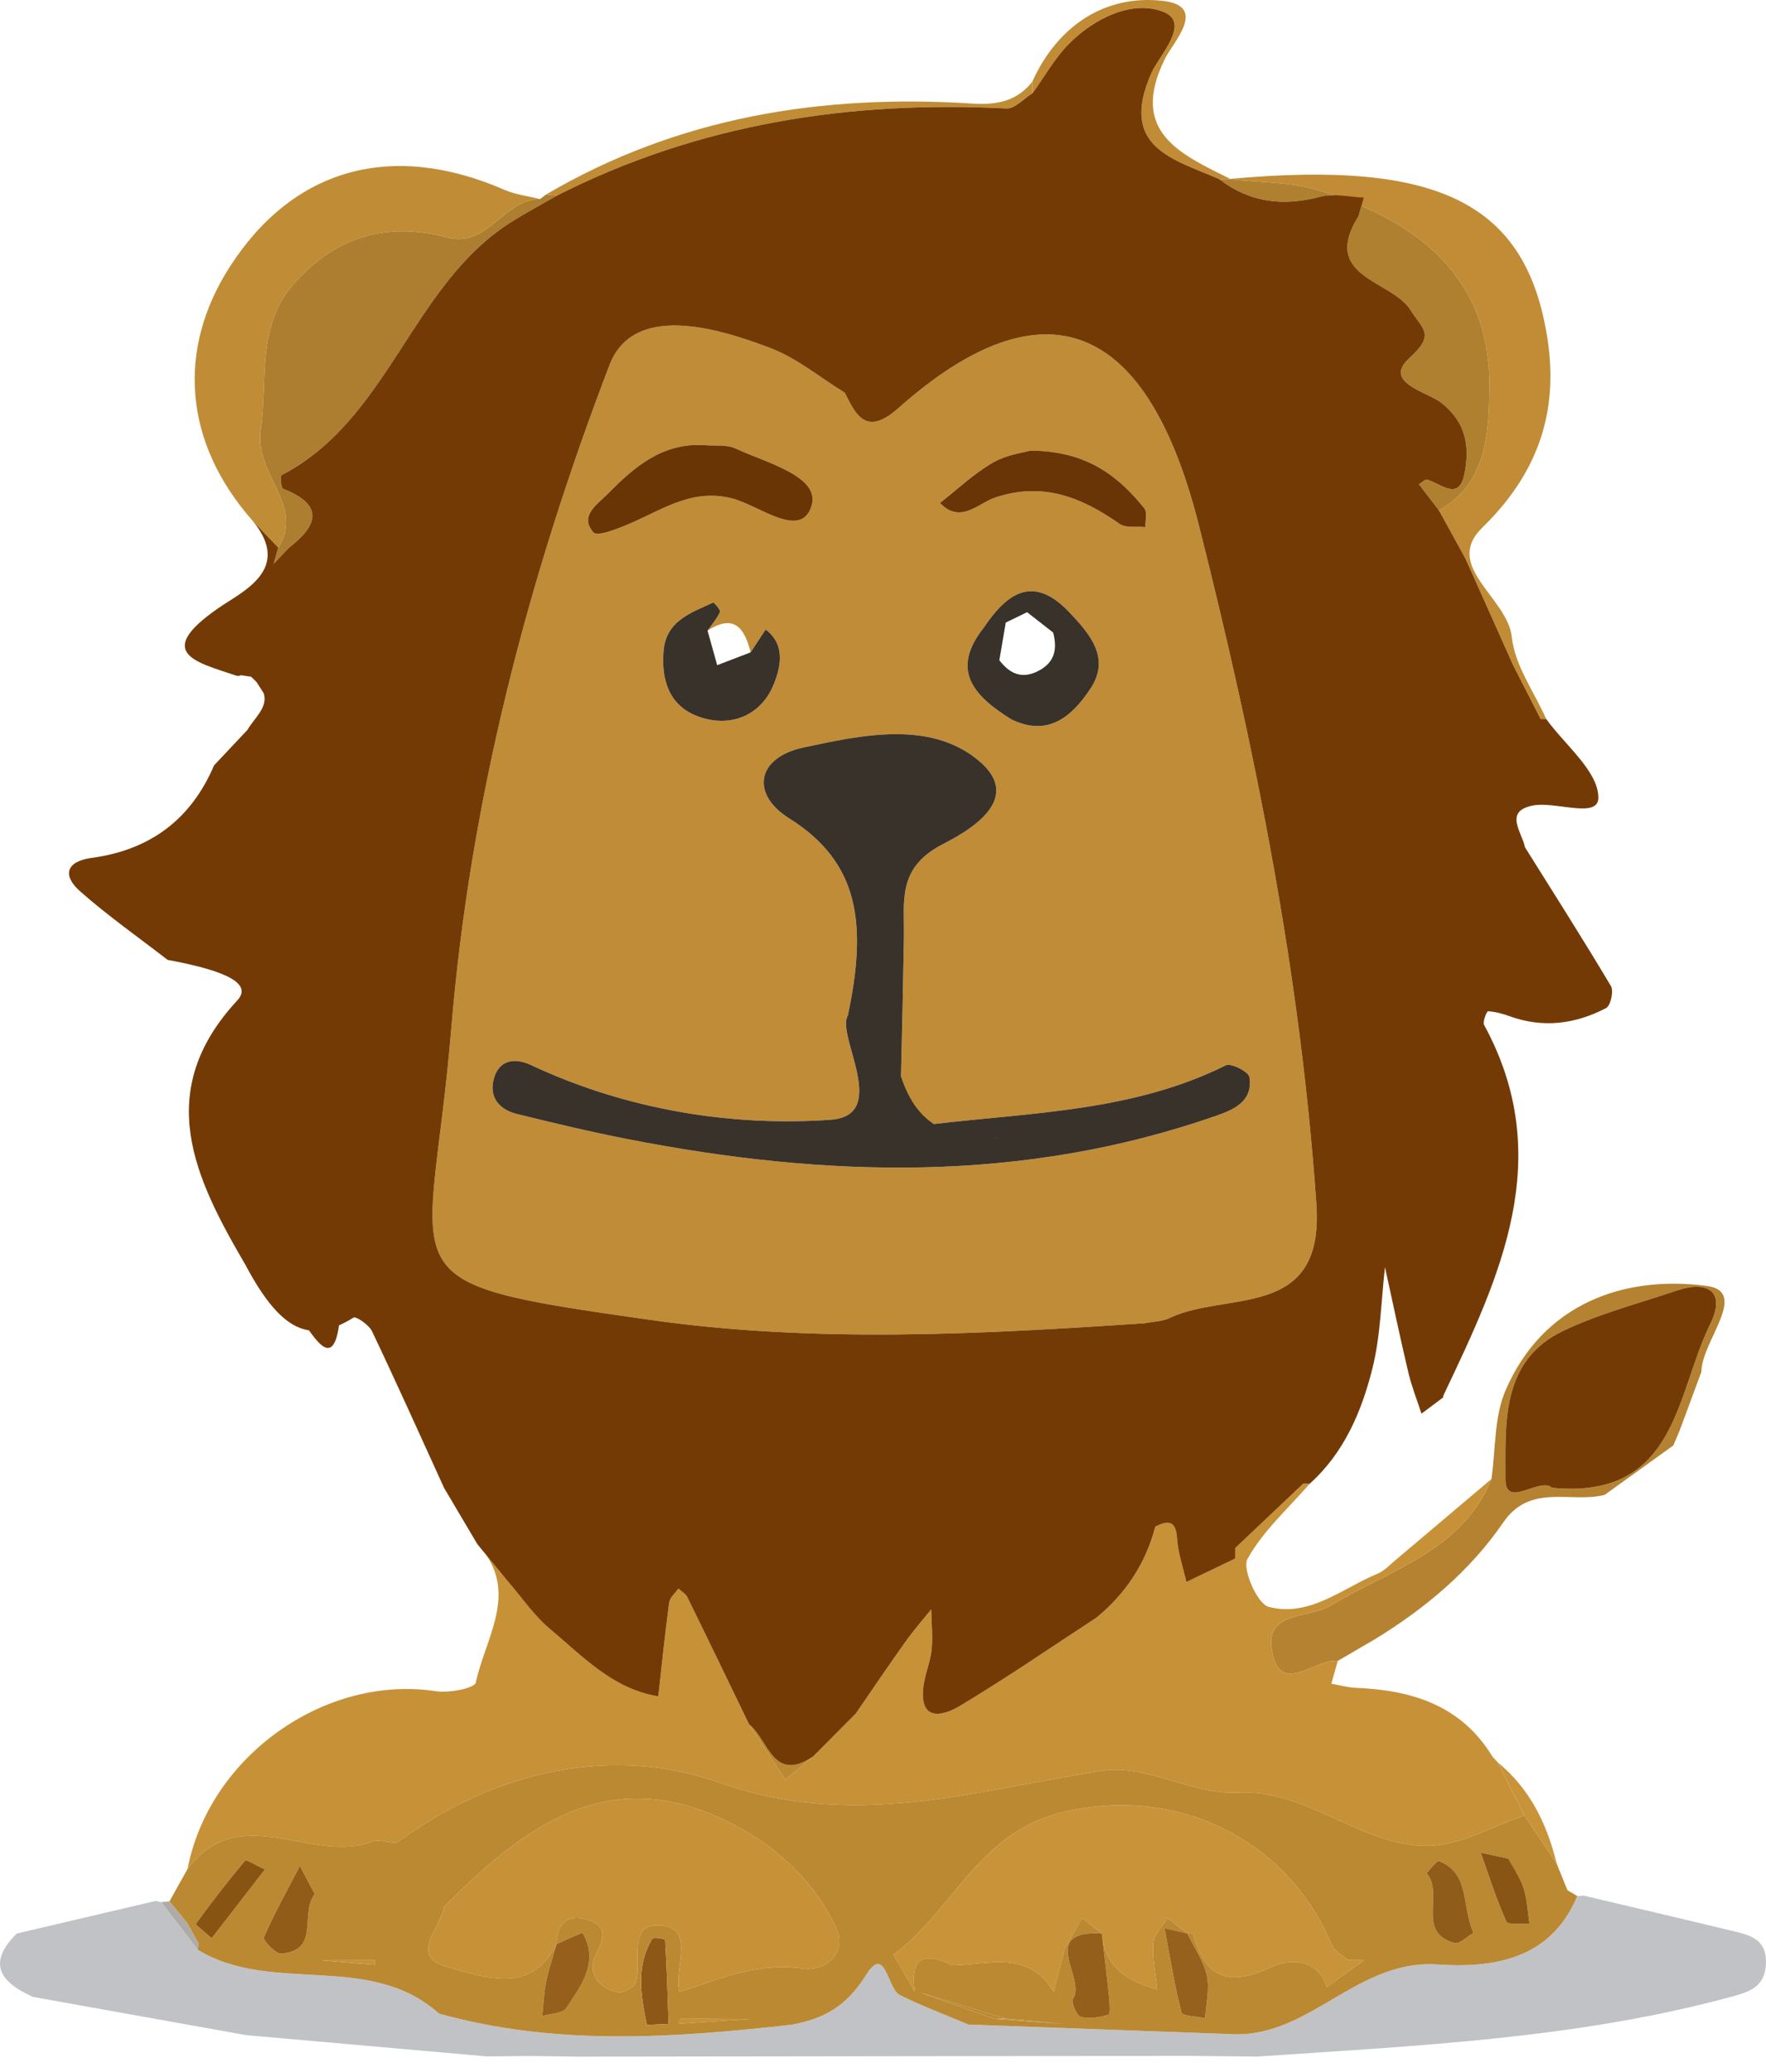 <?xml version="1.0" encoding="utf-8"?>
<!-- Generator: Adobe Illustrator 16.0.0, SVG Export Plug-In . SVG Version: 6.00 Build 0)  -->
<!DOCTYPE svg PUBLIC "-//W3C//DTD SVG 1.1//EN" "http://www.w3.org/Graphics/SVG/1.1/DTD/svg11.dtd">
<svg version="1.1" id="Layer_1" xmlns="http://www.w3.org/2000/svg" xmlns:xlink="http://www.w3.org/1999/xlink" x="0px" y="0px"
	 width="330.224px" height="387.35px" viewBox="0 0 330.224 387.35" enable-background="new 0 0 330.224 387.35"
	 xml:space="preserve">
<path fill-rule="evenodd" clip-rule="evenodd" fill="none" d="M108.037,384.418c4.676,0.977,9.352,1.953,14.028,2.932
	c-9.666,0-19.331,0-28.997,0c-0.659-0.99-1.317-1.98-1.976-2.971c2.661-0.029,5.322-0.057,7.984-0.086
	C102.063,384.334,105.05,384.377,108.037,384.418z"/>
<path fill-rule="evenodd" clip-rule="evenodd" fill="#B58231" d="M314.072,267.402c-0.392,0.924-0.782,1.848-1.174,2.771
	c-4.286,3.084-8.572,6.166-12.858,9.248c-6.328,1.588-13.889-2.229-18.942,5.137c-6.247,9.105-14.626,16.1-24.029,21.855
	c-2.306,1.344-4.613,2.689-6.92,4.033c-4.313-0.521-11.228,7.152-12.403-2.586c-0.809-6.701,7.159-5.363,11.154-7.797
	c10.904-6.645,24.463-10.104,29.984-23.617c0.809-5.549,0.486-11.584,2.633-16.555c7.07-16.373,22.322-21.545,37.592-19.537
	c8.098,1.066-0.977,10.398-0.965,16.082l-0.016,0.021C316.776,260.105,315.425,263.754,314.072,267.402z M290.242,278.096
	c23.385,2.215,23.1-17.572,29.553-30.605c2.933-5.92-0.242-8.305-6.372-6.232c-7.078,2.391-14.406,4.289-21.107,7.488
	c-11.844,5.652-10.755,17.588-10.811,27.748C281.476,282.146,287.994,275.965,290.242,278.096z"/>
<path fill-rule="evenodd" clip-rule="evenodd" fill="#AFABA6" d="M37.169,363.297c-0.071,0.371-0.143,0.742-0.216,1.115
	c-2.273-2.959-4.546-5.918-6.818-8.875c0.52-0.053,1.039-0.107,1.561-0.162c1.114,1.361,2.225,2.723,3.336,4.084
	C35.745,360.738,36.458,362.018,37.169,363.297z"/>
<path fill-rule="evenodd" clip-rule="evenodd" fill="#C08D36" d="M47.276,97.384C34.228,82.62,33.102,65.262,42.929,49.932
	c11.873-18.521,30.319-23.635,51.442-14.433c2.06,0.897,4.397,1.158,6.606,1.715c-6.776-0.032-9.759,9.178-17.286,7.181
	c-11.154-2.958-20.567-0.317-28.394,8.24c-7.478,8.176-5.173,18.065-6.532,27.673c-1.214,8.578,8.273,14.111,3.278,22.057
	C50.455,100.705,48.865,99.045,47.276,97.384z"/>
<path fill-rule="evenodd" clip-rule="evenodd" fill="#AE7E30" d="M52.044,102.365c4.996-7.945-4.492-13.479-3.278-22.057
	c1.359-9.608-0.945-19.498,6.532-27.673c7.826-8.558,17.239-11.199,28.394-8.24c7.527,1.997,10.51-7.213,17.286-7.181
	c0.387-0.293,0.775-0.584,1.161-0.876c0.684,0.064,1.368,0.129,2.052,0.192c-2.94,1.694-5.954,3.276-8.809,5.103
	C76.88,53.47,72.753,78.375,52.642,88.819c-0.291,0.151-0.098,2.389,0.305,2.547c7.649,3.01,6.578,6.762,1.09,11.004
	c-0.96,1.009-1.919,2.019-2.88,3.028C51.452,104.387,51.748,103.376,52.044,102.365z"/>
<path fill-rule="evenodd" clip-rule="evenodd" fill="#C18C35" d="M230.028,33.438c38.951-3.548,55.35,4.453,59.312,29.747
	c2.135,13.622-1.617,25.147-12.155,35.423c-7.446,7.261,4.741,13.064,5.515,20.509c0.545,5.257,4.174,10.193,6.424,15.272
	c-0.349-0.004-0.697-0.007-1.047-0.011c-1.711-3.345-3.421-6.691-5.131-10.038c-2.977-6.653-5.953-13.306-8.928-19.959
	c-1.655-3.003-3.311-6.007-4.965-9.011c9.221-5.025,9.314-15.252,9.443-22.822c0.356-20.913-13.808-31.553-32.26-37.06
	c-5.152-1.537-10.813-1.372-16.241-1.988L230.028,33.438z"/>
<path fill-rule="evenodd" clip-rule="evenodd" fill="#C08D36" d="M104.191,36.531c-0.685-0.064-1.369-0.129-2.053-0.193
	c24.723-14.511,51.642-18.782,79.817-16.972c4.419,0.283,8.204-0.455,11.062-4.072c0.027,0.704,0.054,1.407,0.08,2.11
	c-1.635,1.004-3.318,2.951-4.898,2.87C158.835,18.779,130.652,23.135,104.191,36.531z"/>
<path fill-rule="evenodd" clip-rule="evenodd" fill="#C18C35" d="M193.1,17.404c-0.027-0.703-0.054-1.406-0.081-2.11
	c4.723-10.509,13.647-16.316,24.311-15.146c8.65,0.949,2.092,7.612,0.482,10.876c-6.744,13.676,2.964,17.795,12.217,22.412
	c0,0.001-0.032,0.064-0.032,0.064c-0.678-0.014-1.355-0.027-2.032-0.04c-8.628-3.737-18.828-5.946-12.635-19.863
	c1.426-3.207,7.391-9.292,2.271-11.364c-5.734-2.322-12.97,1.094-17.846,6.09C197.161,10.985,195.294,14.354,193.1,17.404z"/>
<path fill-rule="evenodd" clip-rule="evenodd" fill="#743A06" d="M290.242,278.096c-2.248-2.131-8.767,4.051-8.737-1.602
	c0.056-10.16-1.033-22.096,10.811-27.748c6.701-3.199,14.029-5.098,21.107-7.488c6.13-2.072,9.305,0.312,6.372,6.232
	C313.342,260.523,313.627,280.311,290.242,278.096z"/>
<g>
	<path fill="#C79138" d="M90.792,290.472c-0.446-0.633-0.956-1.265-1.553-1.896C89.757,289.208,90.274,289.84,90.792,290.472z"/>
	<path fill="#C79138" d="M280.049,329.398c-0.318-0.344-0.637-0.688-0.954-1.033c-5.855-9.654-15.132-12.465-25.641-12.891
		c-1.511-0.062-3.006-0.506-4.508-0.771c0.401-1.418,0.802-2.838,1.202-4.256c-4.313-0.521-11.228,7.152-12.403-2.586
		c-0.809-6.701,7.159-5.363,11.154-7.797c10.904-6.645,24.463-10.104,29.986-23.619c-5.904,4.992-11.81,9.984-17.715,14.977
		c-1.168,0.916-2.203,2.152-3.523,2.699c-6.666,2.762-12.842,8.248-20.454,6.209c-2.104-0.564-4.95-7.1-3.931-8.939
		c2.9-5.225,7.621-9.438,11.626-14.049c-0.383-0.025-0.767-0.049-1.149-0.072c-4.248,4.021-8.495,8.041-12.742,12.061
		c0,0.654-0.001,1.309-0.002,1.963c-3.048,1.465-6.097,2.928-9.146,4.393c-0.608-2.697-1.561-5.373-1.735-8.1
		c-0.215-3.361-1.611-3.506-4.073-2.234l-0.001,0.002c-1.811,6.865-5.519,12.506-11,16.996c-8.51,5.551-16.883,11.332-25.6,16.535
		c-3.276,1.955-7.609,2.895-6.746-3.758c0.296-2.283,1.286-4.486,1.512-6.77c0.246-2.486-0.027-5.027-0.074-7.543
		c-1.607,2.004-3.314,3.938-4.801,6.027c-3.16,4.436-6.205,8.951-9.298,13.436c-1.098,5.221-1.365,7.583-1.104,8.287
		c-0.263-0.703,0.005-3.065,1.103-8.289c-2.662,2.678-5.325,5.355-7.988,8.035c-1.734,1.447-3.471,2.895-5.206,4.344
		c-2.249-3.445-4.499-6.893-6.749-10.338c-3.844-7.939-7.67-15.887-11.562-23.803c-0.319-0.646-1.095-1.07-1.659-1.598
		c-0.598,0.867-1.6,1.68-1.726,2.611c-0.789,5.832-1.382,11.689-2.04,17.539c-8.498-1.363-14.122-7.467-20.243-12.588
		c-3.03-2.535-5.318-5.955-7.942-8.975c-1.375-1.679-2.75-3.355-4.125-5.032c5.675,8.028-0.142,16.111-1.825,24.034
		c-0.226,1.059-4.998,1.982-7.455,1.607c-20.745-3.164-42.399,12.188-46.435,33.215c9.819-13.098,23.503-0.67,34.667-5.178
		c1.377-0.557,3.765,0.799,4.791,0.047c18.285-13.402,40.107-18.006,60.003-10.992c25.43,8.967,47.978,1.33,71.895-2.264
		c7.854-1.18,16.576,4.521,24.749,4.104c13.561-0.693,23.365,10.221,36.045,9.957c5.976-0.125,11.88-3.662,17.815-5.652
		C283.378,336.033,281.714,332.715,280.049,329.398z M158.981,328.672c-0.009-0.015-0.016-0.035-0.024-0.052
		C158.965,328.637,158.972,328.657,158.981,328.672z"/>
</g>
<path fill-rule="evenodd" clip-rule="evenodd" fill="#723901" d="M38.994,196.275c-0.229,6.326-0.458,12.65-0.687,18.977
	C38.537,208.926,38.766,202.6,38.994,196.275z"/>
<path fill-rule="evenodd" clip-rule="evenodd" fill="#C99339" d="M291.089,348.355c-2.016-3.002-4.031-6.004-6.047-9.006
	c-1.664-3.316-3.328-6.635-4.993-9.951C286.098,334.34,289.274,340.951,291.089,348.355z"/>
<path fill-rule="evenodd" clip-rule="evenodd" fill="#C1C2C5" d="M324.366,361.02c-9.404-2.277-18.826-4.473-28.241-6.701
	c-0.397,0.025-0.795,0.051-1.191,0.076c-4.954,11.916-15.749,13.49-26.164,12.793c-14.824-0.996-23.683,13.322-37.81,13.047
	c-16.627-0.605-33.254-1.211-49.881-1.818c-4.284-1.814-8.654-3.455-12.819-5.514c-2.339-1.154-2.679-9.564-6.282-3.793
	c-3.711,5.943-7.92,8.229-13.909,9.332c-22.093,2.48-44.158,4.023-65.981-2.072c-13.005-11.684-31.292-3.434-45.134-11.957
	c-2.272-2.959-4.545-5.918-6.817-8.875c-0.355-0.07-0.71-0.145-1.065-0.219c-8.646,2.029-17.293,4.059-25.94,6.088
	c-5.721,5.67-2.938,9.162,3.03,11.842c13.296,2.385,26.592,4.768,39.887,7.152c0-0.001,0.001-0.002,0.002-0.003l0,0
	c0-0.001,0.001-0.002,0.001-0.003c0,0.001-0.001,0.002-0.001,0.003c15.015,1.327,30.029,2.654,45.044,3.981
	c2.661-0.029,5.322-0.057,7.984-0.086c2.987,0.041,5.974,0.084,8.96,0.125c37.992-0.049,75.983-0.098,113.976-0.145
	c4.359,0.043,8.721,0.088,13.082,0.133c29.907-2.062,59.916-3.312,89.076-11.299c3.214-0.881,5.855-1.91,6.043-6.053
	C330.415,362.66,327.513,361.781,324.366,361.02z"/>
<path fill-rule="evenodd" clip-rule="evenodd" fill="#8D5717" d="M120.948,378.479c-1.099-5.484-2.113-10.982,1.048-16.146
	c0.195-0.32,2.375,0.078,2.383,0.217c0.306,5.244,0.466,10.498,0.646,15.75C123.666,378.357,122.307,378.418,120.948,378.479z"/>
<path fill-rule="evenodd" clip-rule="evenodd" fill="#BA8932" d="M171.96,372.396c5.369,1.641,10.736,3.281,16.105,4.922
	c-0.676,0.014-1.352,0.029-2.027,0.045C181.345,375.707,176.653,374.053,171.96,372.396z"/>
<path fill-rule="evenodd" clip-rule="evenodd" fill="#C79138" d="M74.115,367.367c3.648,2.336,7.297,4.674,10.946,7.012
	C81.413,372.041,77.764,369.703,74.115,367.367z"/>
<path fill-rule="evenodd" clip-rule="evenodd" fill="#C79138" d="M85.048,374.369c3.333,0.982,6.667,1.965,10.001,2.947
	C91.715,376.334,88.381,375.352,85.048,374.369z"/>
<path fill-rule="evenodd" clip-rule="evenodd" fill="#C79138" d="M131.069,377.336c3.016,0.02,6.031,0.041,9.047,0.061
	c-4.359,0.291-8.719,0.582-13.079,0.873c0.013-0.305,0.024-0.607,0.033-0.91C128.404,377.352,129.736,377.344,131.069,377.336z"/>
<path fill-rule="evenodd" clip-rule="evenodd" fill="#C99339" d="M186.038,377.363c0.676-0.016,1.352-0.031,2.027-0.045
	c3.658,0.332,7.316,0.664,10.975,0.996C194.706,377.996,190.372,377.68,186.038,377.363z"/>
<path fill-rule="evenodd" clip-rule="evenodd" fill="#C79138" d="M70.058,366.375c0.007,0.291,0.007,0.582,0,0.871
	c-3.323-0.281-6.646-0.561-9.968-0.838C63.414,366.396,66.736,366.387,70.058,366.375z"/>
<path fill-rule="evenodd" clip-rule="evenodd" fill="#8E4804" d="M104.054,90.383c-1.325,3.67-2.651,7.338-3.978,11.007
	C101.403,97.721,102.729,94.053,104.054,90.383z"/>
<path fill-rule="evenodd" clip-rule="evenodd" fill="#AF802F" d="M254.044,40.394c0.32-1.156,0.639-2.312,0.959-3.467
	c-2.704-0.096-5.575-0.827-8.078-0.165c-6.947,1.839-13.221,1.146-18.961-3.301c0.677,0.014,1.354,0.027,2.032,0.041
	c5.428,0.616,11.089,0.451,16.241,1.988c18.452,5.507,32.616,16.147,32.26,37.06c-0.129,7.57-0.223,17.797-9.443,22.822
	c-1.24-1.615-2.48-3.23-3.72-4.845c0.52-0.306,1.137-0.969,1.543-0.859c2.56,0.696,5.922,4.145,6.962-1.106
	c0.971-4.903,0.479-9.496-4.369-13.31c-2.533-1.993-10.964-3.725-5.957-8.282c4.943-4.499,2.567-5.299,0.25-9.009
	C260.243,52.321,246.817,51.875,254.044,40.394z"/>
<path fill-rule="evenodd" clip-rule="evenodd" fill="#BA8932" d="M140.089,322.316c3.588,2.791,4.429,11.059,11.955,5.994
	c-1.734,1.447-3.471,2.895-5.206,4.344C144.589,329.209,142.339,325.762,140.089,322.316z"/>
<path fill-rule="evenodd" clip-rule="evenodd" fill="#C79138" d="M104.08,363.361c-4.915,9.766-13.604,6.09-20.313,4.334
	c-7.403-1.939-1.436-7.387-0.693-11.338c14.548-14.51,30.026-26.713,52.121-16.301c9.051,4.266,16.74,10.859,21.09,20.148
	c2.452,5.236-2.482,8.311-6.035,7.777c-8.486-1.273-15.664,1.883-23.178,4.357c-1.198-4.268,3.023-11.635-3.183-12.422
	c-6.83-0.865-3.705,6.736-5.024,10.643c-0.314,0.93-2.399,2.066-3.36,1.834c-3.885-0.943-5.85-3.83-3.905-7.451
	c1.875-3.49,1.325-5.402-2.239-6.26c-3.634-0.873-5.209,1.207-5.285,4.678H104.08z"/>
<path fill-rule="evenodd" clip-rule="evenodd" fill="#C99339" d="M252.048,366.35c-1.017-0.893-2.516-1.586-2.979-2.707
	c-8.452-20.459-29.925-30.15-50.979-24.75c-15.225,3.904-20.069,18.434-31.025,26.465c1.336,2.311,2.672,4.619,4.008,6.928
	c-0.986-6.344,1.627-7.584,6.987-4.928c6.798-0.111,14.32-2.973,18.991,4.998c0.666-2.668,1.332-5.336,1.997-8.002
	c1.098-1.953,2.194-3.904,3.292-5.855c1.229,0.959,2.456,1.92,3.684,2.881l-0.006,0.006c0.515,6.4,4.929,8.947,10.365,10.484
	c-0.287-2.9-0.943-5.832-0.717-8.691c0.129-1.615,1.708-3.115,2.635-4.668c1.238,0.957,2.478,1.912,3.717,2.869l-0.004,0.01
	c0.344-0.01,0.688-0.021,1.031-0.031c2.249,8.383,6.729,10.092,14.752,6.299c2.923-1.383,8.527-1.965,10.292,3.779
	c2.321-1.678,4.642-3.354,6.962-5.031C254.051,366.387,253.05,366.367,252.048,366.35z"/>
<path fill-rule="evenodd" clip-rule="evenodd" fill="#BA8932" d="M293.103,353.32c-0.672-1.654-1.342-3.309-2.014-4.965
	c-2.016-3.002-4.031-6.004-6.047-9.006c-5.936,1.99-11.84,5.527-17.815,5.652c-12.68,0.264-22.484-10.65-36.045-9.957
	c-8.173,0.418-16.895-5.283-24.749-4.104c-23.917,3.594-46.465,11.23-71.895,2.264c-19.896-7.014-41.718-2.41-60.003,10.992
	c-1.025,0.752-3.413-0.604-4.791-0.047c-11.165,4.508-24.849-7.92-34.667,5.178c-1.128,2.016-2.256,4.031-3.381,6.047
	c1.114,1.361,2.225,2.723,3.336,4.084c0.713,1.279,1.425,2.559,2.137,3.838c-0.071,0.371-0.143,0.742-0.215,1.115
	c13.841,8.523,32.128,0.273,45.133,11.957c21.824,6.096,43.888,4.553,65.981,2.072c5.989-1.104,10.198-3.389,13.909-9.332
	c3.604-5.771,3.943,2.639,6.282,3.793c4.165,2.059,8.535,3.699,12.819,5.514c16.627,0.607,33.254,1.213,49.881,1.818
	c14.127,0.275,22.985-14.043,37.81-13.047c10.415,0.697,21.21-0.877,26.164-12.793C294.325,354.035,293.714,353.68,293.103,353.32z
	 M282.01,347.393l-0.015-0.002c0.04,0.287,0.106,0.545,0.187,0.788c0.012,0.036,0.021,0.074,0.034,0.109
	c0.082,0.229,0.183,0.437,0.297,0.628c0.019,0.031,0.037,0.061,0.057,0.091c0.123,0.192,0.259,0.37,0.411,0.529
	c0.007,0.007,0.014,0.013,0.02,0.019c0.165,0.17,0.343,0.322,0.536,0.46c0.533,0.92,1.023,1.854,1.341,2.843
	c0.688,2.141,0.775,4.477,1.124,6.727c-1.496-0.107-4.027,0.25-4.318-0.396c-1.874-4.178-3.258-8.574-4.803-12.898
	C278.591,346.656,280.299,347.023,282.01,347.393z M269.1,347.869c5.831,2.316,4.151,8.285,6.43,13.426
	c-1.228,0.691-2.597,2.129-3.526,1.887c-7.258-1.904-1.938-9.197-5.201-12.982C266.729,350.115,268.683,347.705,269.1,347.869z
	 M83.073,356.357c14.548-14.51,30.026-26.713,52.121-16.301c9.051,4.266,16.74,10.859,21.09,20.148
	c2.452,5.236-2.482,8.311-6.035,7.777c-8.486-1.273-15.664,1.883-23.178,4.357c-1.198-4.268,3.023-11.635-3.183-12.422
	c-6.83-0.865-3.705,6.736-5.024,10.643c-0.314,0.93-2.399,2.066-3.36,1.834c-3.885-0.943-5.85-3.83-3.905-7.451
	c1.875-3.49,1.325-5.402-2.239-6.26c-3.634-0.873-5.209,1.207-5.285,4.678c1.703-0.719,4.802-2.223,4.904-2.041
	c3.068,5.455-0.298,9.793-3.081,14.01c-0.685,1.037-2.96,1.023-4.505,1.492c0.235-2.17,0.313-4.373,0.746-6.504
	c0.478-2.354,1.279-4.641,1.939-6.957c-4.915,9.766-13.604,6.09-20.313,4.334C76.364,365.756,82.331,360.309,83.073,356.357z
	 M58.844,354.01c-2.865,3.822,1.109,10.5-6.236,11.154c-1.05,0.094-3.483-2.533-3.269-3.025c1.993-4.561,4.426-8.93,6.731-13.355
	C56.978,350.494,57.885,352.203,58.844,354.01z M36.616,359.621c2.932-4.072,6.031-8.025,9.248-11.879
	c0.152-0.182,1.596,0.713,3.67,1.684c-3.707,4.787-6.826,8.818-9.945,12.848C38.551,361.355,36.535,359.732,36.616,359.621z
	 M60.091,366.408c-4.356-0.381-8.714-0.764-13.071-1.145c-1.631-0.648-3.261-1.297-4.892-1.943c1.631,0.646,3.261,1.295,4.892,1.943
	C51.377,365.645,55.734,366.027,60.091,366.408c3.323-0.012,6.645-0.021,9.967-0.033c0.007,0.291,0.007,0.582,0,0.871
	C66.736,366.965,63.413,366.686,60.091,366.408z M120.948,378.479c-8.633-0.389-17.267-0.775-25.9-1.162
	c-3.333-0.982-6.667-1.965-10-2.947c3.333,0.982,6.667,1.965,10.001,2.947C103.681,377.703,112.315,378.09,120.948,378.479
	c-1.099-5.484-2.113-10.982,1.048-16.146c0.195-0.32,2.375,0.078,2.383,0.217c0.306,5.243,0.466,10.497,0.646,15.748h0
	C123.666,378.357,122.307,378.418,120.948,378.479z M127.038,378.27c0.013-0.305,0.024-0.607,0.033-0.91
	c1.333-0.008,2.666-0.016,3.999-0.023c3.016,0.02,6.031,0.041,9.047,0.061C135.757,377.688,131.397,377.979,127.038,378.27z
	 M171.96,372.396c5.369,1.641,10.736,3.281,16.105,4.92c3.622,0.331,7.244,0.659,10.866,0.988
	c-4.298-0.313-8.595-0.628-12.893-0.941C181.345,375.707,176.653,374.053,171.96,372.396z M248.091,371.436
	c-6.878,5.88-14.553,6.832-22.392,6.77C233.538,378.268,241.213,377.315,248.091,371.436c-1.766-5.744-7.37-5.162-10.293-3.779
	c-8.023,3.793-12.503,2.084-14.752-6.299c-0.344,0.01-0.688,0.021-1.031,0.031c1.268,2.602,3.045,5.092,3.652,7.842
	c0.557,2.52-0.15,5.32-0.301,7.996c-1.538-0.332-4.253-0.359-4.43-1.045c-1.339-5.186-2.18-10.498-3.177-15.77
	c1.42,0.322,2.839,0.645,4.259,0.967c-1.239-0.957-2.479-1.912-3.717-2.869c-0.927,1.553-2.506,3.053-2.635,4.668
	c-0.227,2.859,0.43,5.791,0.717,8.691c-5.437-1.537-9.851-4.084-10.365-10.484c0.451,3.885,0.938,7.768,1.334,11.656
	c0.124,1.217,0.299,3.414-0.058,3.525c-1.646,0.51-3.579,0.844-5.184,0.41c-0.791-0.213-1.882-2.773-1.489-3.348
	c2.584-3.775-6.646-12.838,5.402-12.25c-1.228-0.961-2.455-1.922-3.684-2.881c-1.098,1.951-2.194,3.902-3.292,5.855
	c-0.665,2.666-1.331,5.334-1.997,8.002c-4.671-7.971-12.193-5.109-18.991-4.998c-5.36-2.656-7.974-1.416-6.987,4.928
	c-1.336-2.309-2.672-4.617-4.008-6.928c10.956-8.031,15.801-22.561,31.025-26.465c21.054-5.4,42.526,4.291,50.979,24.75
	c0.463,1.121,1.962,1.814,2.979,2.707c1.002,0.018,2.003,0.037,3.004,0.055C252.731,368.082,250.411,369.758,248.091,371.436z"/>
<path fill-rule="evenodd" clip-rule="evenodd" fill="#905C1A" d="M275.529,361.295c-1.228,0.691-2.597,2.129-3.526,1.887
	c-7.258-1.904-1.938-9.197-5.201-12.982c-0.072-0.084,1.881-2.494,2.298-2.33C274.931,350.186,273.251,356.154,275.529,361.295z"/>
<path fill-rule="evenodd" clip-rule="evenodd" fill="#885514" d="M281.995,347.391c0.986,1.812,2.262,3.535,2.882,5.467
	c0.688,2.141,0.775,4.477,1.124,6.727c-1.496-0.107-4.027,0.25-4.318-0.396c-1.874-4.178-3.258-8.574-4.803-12.898
	c1.711,0.367,3.42,0.734,5.131,1.104C282.01,347.393,281.995,347.391,281.995,347.391z"/>
<path fill-rule="evenodd" clip-rule="evenodd" fill="#945F1A" d="M206.019,361.385c0.451,3.885,0.938,7.768,1.334,11.656
	c0.124,1.217,0.299,3.414-0.058,3.525c-1.646,0.51-3.579,0.844-5.184,0.41c-0.791-0.213-1.882-2.773-1.489-3.348
	c2.584-3.775-6.646-12.838,5.402-12.25L206.019,361.385z"/>
<path fill-rule="evenodd" clip-rule="evenodd" fill="#96611C" d="M222.015,361.389c1.268,2.602,3.045,5.092,3.652,7.842
	c0.557,2.52-0.15,5.32-0.301,7.996c-1.538-0.332-4.253-0.359-4.43-1.045c-1.339-5.186-2.18-10.498-3.177-15.77
	c1.42,0.322,2.839,0.645,4.259,0.967L222.015,361.389z"/>
<path fill-rule="evenodd" clip-rule="evenodd" fill="#915B18" d="M58.844,354.01c-2.865,3.822,1.109,10.5-6.236,11.154
	c-1.05,0.094-3.483-2.533-3.269-3.025c1.993-4.561,4.426-8.93,6.731-13.355C56.978,350.494,57.885,352.203,58.844,354.01z"/>
<path fill-rule="evenodd" clip-rule="evenodd" fill="#875412" d="M49.534,349.426c-3.707,4.787-6.826,8.818-9.945,12.848
	c-1.038-0.918-3.054-2.541-2.973-2.652c2.932-4.072,6.031-8.025,9.248-11.879C46.016,347.561,47.459,348.455,49.534,349.426z"/>
<path fill-rule="evenodd" clip-rule="evenodd" fill="#965F1B" d="M104.076,363.361c1.703-0.719,4.802-2.223,4.904-2.041
	c3.068,5.455-0.298,9.793-3.081,14.01c-0.685,1.037-2.96,1.023-4.505,1.492c0.235-2.17,0.313-4.373,0.746-6.504
	c0.478-2.354,1.279-4.641,1.939-6.957H104.076z"/>
<path fill-rule="evenodd" clip-rule="evenodd" fill="#C18C37" d="M157.983,73.42c2.281,4.714,4.249,7.971,10.055,2.822
	c23.3-20.662,45.178-21.515,56.151,21.983c10.552,41.828,18.976,83.772,21.962,126.854c1.512,21.816-16.793,16.176-27.42,21.266
	c-1.414,0.678-3.153,0.678-4.742,0.992c-30.837,2.064-61.683,3.729-92.46-0.641c-51.138-7.262-41.104-6.623-37.151-54.375
	c3.542-42.801,14.327-84.22,29.582-124.059c4.395-11.475,19.547-7.24,30.111-3.199C149.046,66.968,153.366,70.582,157.983,73.42z
	 M183.962,117.312c-6.426,8.11-1.643,12.896,5.076,17.106c7.014,3.484,11.524-0.644,14.875-5.716
	c3.787-5.735-0.119-10.187-3.963-14.261C193.167,107.299,188.306,110.871,183.962,117.312z M132.307,117.872
	c0.808-1.153,1.758-2.241,2.325-3.501c0.152-0.339-1.143-1.808-1.296-1.736c-4.152,1.935-8.816,3.382-9.263,9.136
	c-0.479,6.184,1.597,11.003,7.883,12.578c5.631,1.41,10.518-1.182,12.639-6.244c1.25-2.988,2.51-7.457-1.42-10.436
	c-0.938,1.422-1.877,2.843-2.816,4.264C139.245,117.465,137.312,114.625,132.307,117.872z M158.534,189.836
	c-2.247,3.705,8.02,18.678-3.256,19.467c-18.678,1.305-38.216-1.904-56.001-10.232c-2.883-1.35-5.869-1.092-6.905,2.449
	c-1.015,3.471,0.907,5.863,4.267,6.693c6.875,1.697,13.771,3.346,20.72,4.703c37.107,7.248,73.979,8.295,110.3-4.447
	c3.556-1.246,6.628-2.91,5.965-7.15c-0.155-0.996-3.448-2.668-4.389-2.199c-17.687,8.811-37.084,8.812-56.015,11.139
	c-2.76,0.34-4.939-0.701-4.857-4.135c0.246-10.295,0.491-20.592,0.662-30.89c0.111-6.68-1.359-12.953,7.154-17.382
	c4.129-2.149,15.819-8.26,6.752-15.744c-9.056-7.473-21.742-4.748-32.713-2.382c-8.727,1.88-9.917,8.676-2.658,13.233
	C160.55,161.115,162.231,172.441,158.534,189.836z M192.675,84.232c-1.146,0.343-4.414,0.73-7.029,2.246
	c-3.555,2.06-6.611,4.981-9.883,7.533c3.818,4.018,7.188,0.03,10.336-1.019c8.921-2.971,16.146-0.046,23.241,4.924
	c1.178,0.824,3.204,0.438,4.838,0.612c-0.046-1.196,0.39-2.78-0.212-3.526C209.011,88.869,203.104,84.272,192.675,84.232z
	 M131.675,83.206c-7.788-0.481-13.047,4.045-17.994,9.064c-1.983,2.013-5.441,4.164-2.704,7.25c0.77,0.869,4.897-0.83,7.262-1.862
	c5.955-2.6,11.328-6.356,18.637-4.503c5.056,1.28,12.933,7.833,14.881,1.367c1.663-5.521-8.508-8.014-14.203-10.688
	C135.867,83.042,133.649,83.384,131.675,83.206z"/>
<path fill-rule="evenodd" clip-rule="evenodd" fill="#6F3701" d="M267.347,127.131"/>
<path fill-rule="evenodd" clip-rule="evenodd" fill="#6F3701" d="M266.757,123.837"/>
<path fill-rule="evenodd" clip-rule="evenodd" fill="#743A06" d="M301.231,184.316c-5.2-8.739-10.674-17.315-16.068-25.938
	c-0.568-2.854-4.041-6.741,1.488-7.819c4.244-0.828,12.27,2.577,12.23-1.505c-0.049-4.919-6.23-9.78-9.758-14.665
	c-0.349-0.004-0.697-0.007-1.047-0.011c-1.711-3.345-3.421-6.691-5.131-10.038c-2.977-6.653-5.953-13.306-8.928-19.959
	c-1.655-3.003-3.311-6.007-4.965-9.011c-1.24-1.615-2.48-3.23-3.72-4.845c0.52-0.306,1.137-0.969,1.543-0.859
	c2.56,0.696,5.922,4.145,6.962-1.106c0.971-4.903,0.479-9.496-4.369-13.31c-2.533-1.993-10.964-3.725-5.957-8.282
	c4.943-4.499,2.567-5.299,0.25-9.009c-3.52-5.638-16.945-6.084-9.719-17.565c0.32-1.156,0.639-2.312,0.959-3.467
	c-2.704-0.096-5.575-0.827-8.078-0.165c-6.947,1.839-13.221,1.146-18.961-3.301c-8.628-3.736-18.828-5.945-12.635-19.862
	c1.426-3.207,7.391-9.292,2.271-11.364c-5.734-2.322-12.97,1.094-17.846,6.09c-2.594,2.66-4.461,6.03-6.656,9.079
	c-1.635,1.004-3.318,2.951-4.898,2.87c-29.365-1.495-57.548,2.861-84.01,16.257c-2.94,1.694-5.954,3.276-8.809,5.103
	C76.88,53.47,72.753,78.375,52.642,88.819c-0.291,0.151-0.098,2.389,0.305,2.547c7.649,3.01,6.578,6.762,1.09,11.004
	c-0.96,1.009-1.919,2.019-2.879,3.028c-1.147,1.439-2.167,3.035-3.313,4.475c1.146-1.44,2.166-3.036,3.312-4.475
	c0.295-1.012,0.591-2.022,0.887-3.034c-1.589-1.66-3.179-3.32-4.769-4.98c7.42,9.037-1.878,13.131-6.375,16.235
	c-12.305,8.493-4.197,10.135,3.256,12.663l0.454,0.077c0,0,0.433-0.157,0.433-0.157c0.64,0.098,1.28,0.194,1.919,0.292
	c0.33,0.32,0.659,0.641,0.989,0.961c0.452,0.705,0.904,1.411,1.356,2.117c0.854,2.642-1.753,4.632-3.051,6.87
	c-2.076,2.205-4.152,4.41-6.229,6.616c-4.319,10.15-12.014,15.827-22.891,17.297c-4.819,0.651-5.486,3.304-2.172,6.231
	c5.188,4.584,10.893,8.583,16.376,12.829c11.8,2.173,15.746,4.649,13.015,7.595c-15.843,17.09-7.916,33.238,1.544,49.42
	c4.087,7.688,7.736,11.595,11.869,12.231c-0.148-0.202-0.292-0.399-0.434-0.591c0.142,0.191,0.286,0.389,0.434,0.591h0
	c0.163,0.222,0.328,0.446,0.497,0.67c0.007,0.01,0.015,0.02,0.022,0.03c0.174,0.23,0.35,0.458,0.527,0.678
	c0.019,0.023,0.038,0.047,0.057,0.069c0.074,0.091,0.148,0.18,0.222,0.267c0.014,0.018,0.029,0.034,0.043,0.051
	c0.086,0.101,0.173,0.198,0.259,0.292c0.016,0.018,0.033,0.035,0.049,0.053c0.07,0.075,0.14,0.147,0.21,0.218
	c0.023,0.022,0.045,0.046,0.068,0.067c0.17,0.166,0.339,0.314,0.507,0.44c0.024,0.018,0.047,0.034,0.071,0.052
	c0.065,0.047,0.131,0.09,0.196,0.13c0.02,0.012,0.04,0.025,0.06,0.037c0.081,0.046,0.162,0.086,0.241,0.12
	c0.019,0.008,0.038,0.014,0.057,0.021c0.063,0.024,0.125,0.043,0.187,0.059c0.024,0.006,0.048,0.011,0.073,0.016
	c0.074,0.014,0.147,0.021,0.219,0.021c0.006,0,0.012,0.001,0.018,0c0.074-0.002,0.148-0.015,0.22-0.034
	c0.023-0.006,0.046-0.014,0.069-0.021c0.056-0.02,0.111-0.044,0.166-0.074c0.02-0.011,0.04-0.02,0.059-0.031
	c0.07-0.044,0.138-0.097,0.206-0.16c0.018-0.018,0.035-0.038,0.053-0.057c0.051-0.054,0.102-0.112,0.152-0.179
	c0.021-0.028,0.042-0.057,0.064-0.087c0.058-0.084,0.114-0.175,0.169-0.277c0.008-0.015,0.017-0.027,0.024-0.043
	c0.06-0.113,0.117-0.243,0.173-0.38c0.019-0.046,0.037-0.095,0.055-0.143c0.042-0.11,0.083-0.229,0.123-0.354
	c0.016-0.05,0.032-0.097,0.048-0.149c0.052-0.172,0.102-0.356,0.149-0.555c0.013-0.054,0.025-0.113,0.038-0.169
	c0.036-0.158,0.071-0.325,0.105-0.501c0.015-0.078,0.03-0.156,0.045-0.237c0.038-0.209,0.073-0.429,0.107-0.66
	c0.006-0.039,0.012-0.075,0.018-0.115v-0.001l0,0c0.003-0.024,0.006-0.053,0.01-0.078c-0.003,0.025-0.006,0.054-0.01,0.078
	c0.869-0.381,1.766-0.86,2.7-1.445c0.476-0.299,2.9,1.352,3.469,2.547c4.623,9.705,9.018,19.518,13.484,29.299
	c2.062,3.484,4.125,6.969,6.188,10.453c1.892,2.309,3.784,4.617,5.676,6.928c0.001,0.001,0.002,0.002,0.003,0.002
	c2.623,3.02,4.911,6.438,7.94,8.973c6.121,5.121,11.745,11.225,20.243,12.588c0.658-5.85,1.251-11.707,2.04-17.539
	c0.126-0.932,1.128-1.744,1.726-2.611c0.563,0.527,1.34,0.951,1.659,1.598c3.893,7.916,7.719,15.863,11.562,23.803
	c3.588,2.791,4.429,11.059,11.955,5.994c2.663-2.68,5.326-5.357,7.989-8.033c3.093-4.484,6.138-9,9.298-13.436
	c1.486-2.09,3.193-4.023,4.801-6.027c0.047,2.516,0.32,5.057,0.074,7.543c-0.226,2.283-1.216,4.486-1.512,6.77
	c-0.863,6.652,3.47,5.713,6.746,3.758c8.717-5.203,17.09-10.984,25.6-16.535c5.481-4.49,9.189-10.131,11.001-16.996
	c-0.001,0,0-0.002,0-0.002c2.462-1.271,3.858-1.127,4.073,2.234c0.175,2.727,1.127,5.402,1.735,8.1
	c3.049-1.465,6.098-2.928,9.146-4.393c0-0.654,0.001-1.309,0.001-1.963c4.247-4.02,8.494-8.039,12.742-12.061
	c0.383,0.023,0.767,0.047,1.149,0.072c6.451-5.785,9.712-13.486,11.737-21.525c1.543-6.129,1.627-12.627,2.36-18.963
	c1.444,6.566,2.818,13.148,4.368,19.689c0.618,2.609,1.627,5.125,2.457,7.684c1.343-1.006,2.686-2.012,4.028-3.018
	c0.038-0.162,0.047-0.338,0.116-0.484c10.555-22.172,21.094-44.338,7.556-69.174c-0.317-0.58,0.523-2.553,0.741-2.539
	c1.344,0.084,2.704,0.441,3.986,0.908c6.273,2.289,12.35,1.508,18.092-1.504C301.169,187.977,301.78,185.238,301.231,184.316z
	 M268.046,87.399L268.046,87.399c0.001,0-0.012-0.008-0.012-0.008L268.046,87.399z M236.907,138.099
	C236.907,138.099,236.907,138.099,236.907,138.099c-2.618-9.906-5.236-19.812-7.853-29.717
	C231.671,118.287,234.289,128.193,236.907,138.099z M34.362,154.96c5.345-5.379,8.729-12.661,13.451-18.66c0,0,0,0,0.001,0
	C43.092,142.299,39.708,149.581,34.362,154.96z M56.423,246.911c-0.121-0.137-0.237-0.26-0.346-0.358
	C56.186,246.651,56.303,246.774,56.423,246.911z M56.896,247.485c0.129,0.166,0.262,0.343,0.399,0.527
	C57.158,247.828,57.025,247.652,56.896,247.485z M56.47,246.963c0.117,0.134,0.239,0.284,0.365,0.445
	C56.709,247.247,56.587,247.097,56.47,246.963z M218.731,246.346c-1.411,0.676-3.146,0.678-4.731,0.99c-0.004,0-0.008,0-0.012,0
	c-30.836,2.066-61.682,3.73-92.459-0.639c-51.138-7.262-41.104-6.623-37.151-54.375c3.542-42.801,14.327-84.22,29.582-124.059
	c4.395-11.475,19.547-7.24,30.111-3.199c4.975,1.903,9.295,5.517,13.912,8.355c2.281,4.714,4.249,7.971,10.055,2.822
	c23.3-20.662,45.178-21.515,56.151,21.983c10.552,41.828,18.976,83.772,21.962,126.854
	C247.663,246.896,229.358,241.256,218.731,246.346z M279.106,199.225c1.531,6.018,2.878,12.041,2.824,18.11
	c0.054-6.068-1.293-12.092-2.824-18.108c-1.031-1.629-2.063-3.256-3.096-4.883C277.043,195.971,278.075,197.598,279.106,199.225z"/>
<path fill-rule="evenodd" clip-rule="evenodd" fill="#8E4804" d="M229.054,108.382c-0.996-2.666-1.991-5.332-2.986-7.996
	C227.063,103.05,228.058,105.716,229.054,108.382z"/>
<path fill-rule="evenodd" clip-rule="evenodd" fill="#39322B" d="M140.358,121.933c0.939-1.421,1.878-2.842,2.816-4.264
	c3.93,2.979,2.67,7.448,1.42,10.436c-2.121,5.062-7.008,7.654-12.639,6.244c-6.286-1.575-8.362-6.394-7.883-12.578
	c0.446-5.754,5.11-7.201,9.263-9.136c0.153-0.072,1.448,1.397,1.296,1.736c-0.567,1.261-1.518,2.349-2.326,3.504
	c0.6,2.155,1.2,4.306,1.802,6.458C136.19,123.532,138.274,122.732,140.358,121.933z"/>
<path fill-rule="evenodd" clip-rule="evenodd" fill="#693406" d="M192.675,84.232c10.429,0.04,16.336,4.636,21.291,10.77
	c0.602,0.746,0.166,2.33,0.212,3.526c-1.634-0.174-3.66,0.212-4.838-0.612c-7.095-4.97-14.32-7.895-23.241-4.924
	c-3.148,1.049-6.518,5.036-10.336,1.019c3.271-2.552,6.328-5.473,9.883-7.533C188.261,84.963,191.528,84.575,192.675,84.232z"/>
<path fill-rule="evenodd" clip-rule="evenodd" fill="#39322B" d="M233.623,201.318c-0.155-0.996-3.448-2.668-4.389-2.199
	c-17.263,8.6-36.155,8.812-54.652,10.98c0.44,0.292,0.902,0.558,1.385,0.8c-0.483-0.241-0.945-0.508-1.386-0.8c0,0,0,0,0.001,0
	c-0.312-0.207-0.609-0.433-0.901-0.665c-0.06-0.048-0.121-0.095-0.18-0.144c-0.278-0.231-0.547-0.476-0.807-0.732
	c-0.053-0.052-0.104-0.104-0.156-0.157c-1.459-1.489-2.621-3.378-3.531-5.7c-0.002-0.006-0.004-0.011-0.006-0.017
	c-0.185-0.473-0.36-0.962-0.524-1.471c0,0,0,0,0,0.001c-0.213-0.657-0.41-1.345-0.59-2.062c0.181,0.718,0.377,1.404,0.59,2.062
	c0.205-8.659,0.404-17.319,0.548-25.98c0.111-6.68-1.359-12.953,7.154-17.382c4.129-2.149,15.819-8.26,6.752-15.744
	c-9.056-7.473-21.742-4.748-32.713-2.382c-8.727,1.88-9.917,8.676-2.658,13.233c12.99,8.156,14.672,19.482,10.975,36.877
	c-2.247,3.705,8.02,18.678-3.256,19.467c-18.678,1.305-38.216-1.904-56.001-10.232c-2.883-1.35-5.869-1.092-6.905,2.449
	c-1.015,3.471,0.907,5.863,4.267,6.693c6.875,1.697,13.771,3.346,20.72,4.703c37.107,7.248,73.979,8.295,110.3-4.447
	C231.214,207.223,234.286,205.559,233.623,201.318z M185.376,212.709c0.572-0.004,1.161-0.022,1.766-0.053
	C186.537,212.688,185.948,212.705,185.376,212.709z M177.477,211.548c-0.499-0.183-0.977-0.388-1.435-0.613
	C176.5,211.161,176.978,211.365,177.477,211.548z M192.783,212.057 M192.089,212.156c-0.661,0.095-1.311,0.181-1.94,0.251
	C190.779,212.337,191.428,212.251,192.089,212.156z M189.534,212.471c-0.632,0.064-1.25,0.117-1.851,0.155
	C188.283,212.588,188.901,212.534,189.534,212.471z M184.909,212.709c-0.579-0.004-1.141-0.022-1.686-0.056
	C183.769,212.687,184.331,212.705,184.909,212.709z M182.833,212.628c-0.555-0.042-1.092-0.101-1.613-0.175
	C181.741,212.527,182.278,212.586,182.833,212.628z M180.905,212.409c-0.533-0.083-1.047-0.186-1.545-0.304
	C179.858,212.224,180.372,212.325,180.905,212.409z M179.121,212.05c-0.514-0.13-1.008-0.279-1.484-0.448
	C178.113,211.771,178.607,211.92,179.121,212.05z M167.879,199.126c-0.176-0.703-0.339-1.435-0.487-2.196
	C167.541,197.69,167.703,198.424,167.879,199.126z M167.375,196.838c-0.142-0.737-0.271-1.502-0.387-2.295
	C167.104,195.335,167.233,196.102,167.375,196.838z M166.96,194.357c-0.11-0.763-0.208-1.553-0.297-2.368
	C166.752,192.804,166.85,193.596,166.96,194.357z M166.63,191.693c-0.082-0.782-0.153-1.592-0.217-2.422
	C166.477,190.101,166.548,190.912,166.63,191.693z M166.378,188.843c-0.058-0.799-0.106-1.625-0.148-2.468
	C166.273,187.217,166.32,188.045,166.378,188.843z"/>
<path fill-rule="evenodd" clip-rule="evenodd" fill="#693505" d="M137.554,83.834c-1.687-0.792-3.904-0.45-5.879-0.628
	c-7.788-0.481-13.047,4.045-17.994,9.064c-1.983,2.013-5.441,4.164-2.704,7.25c0.77,0.869,4.897-0.83,7.262-1.862
	c5.955-2.6,11.328-6.356,18.637-4.503c5.056,1.28,12.933,7.833,14.881,1.367C153.42,89.001,143.249,86.508,137.554,83.834z"/>
<path fill-rule="evenodd" clip-rule="evenodd" fill="#39322B" d="M199.95,114.441c-6.783-7.143-11.645-3.571-15.99,2.87l0,0
	c-6.424,8.11-1.641,12.896,5.078,17.106c7.014,3.484,11.524-0.644,14.875-5.716C207.7,122.968,203.794,118.516,199.95,114.441z
	 M184.122,117.43c0,0-0.001,0-0.001,0c0.001,0-0.054-0.041-0.101-0.075L184.122,117.43z M194.19,125.391
	c-3.123,1.63-5.383,0.523-7.322-1.984c0.4-2.346,0.801-4.693,1.199-7.04c1.33-0.646,2.66-1.293,3.99-1.938
	c1.623,1.267,3.246,2.533,4.869,3.8C197.724,121.268,197.285,123.775,194.19,125.391z"/>
</svg>
